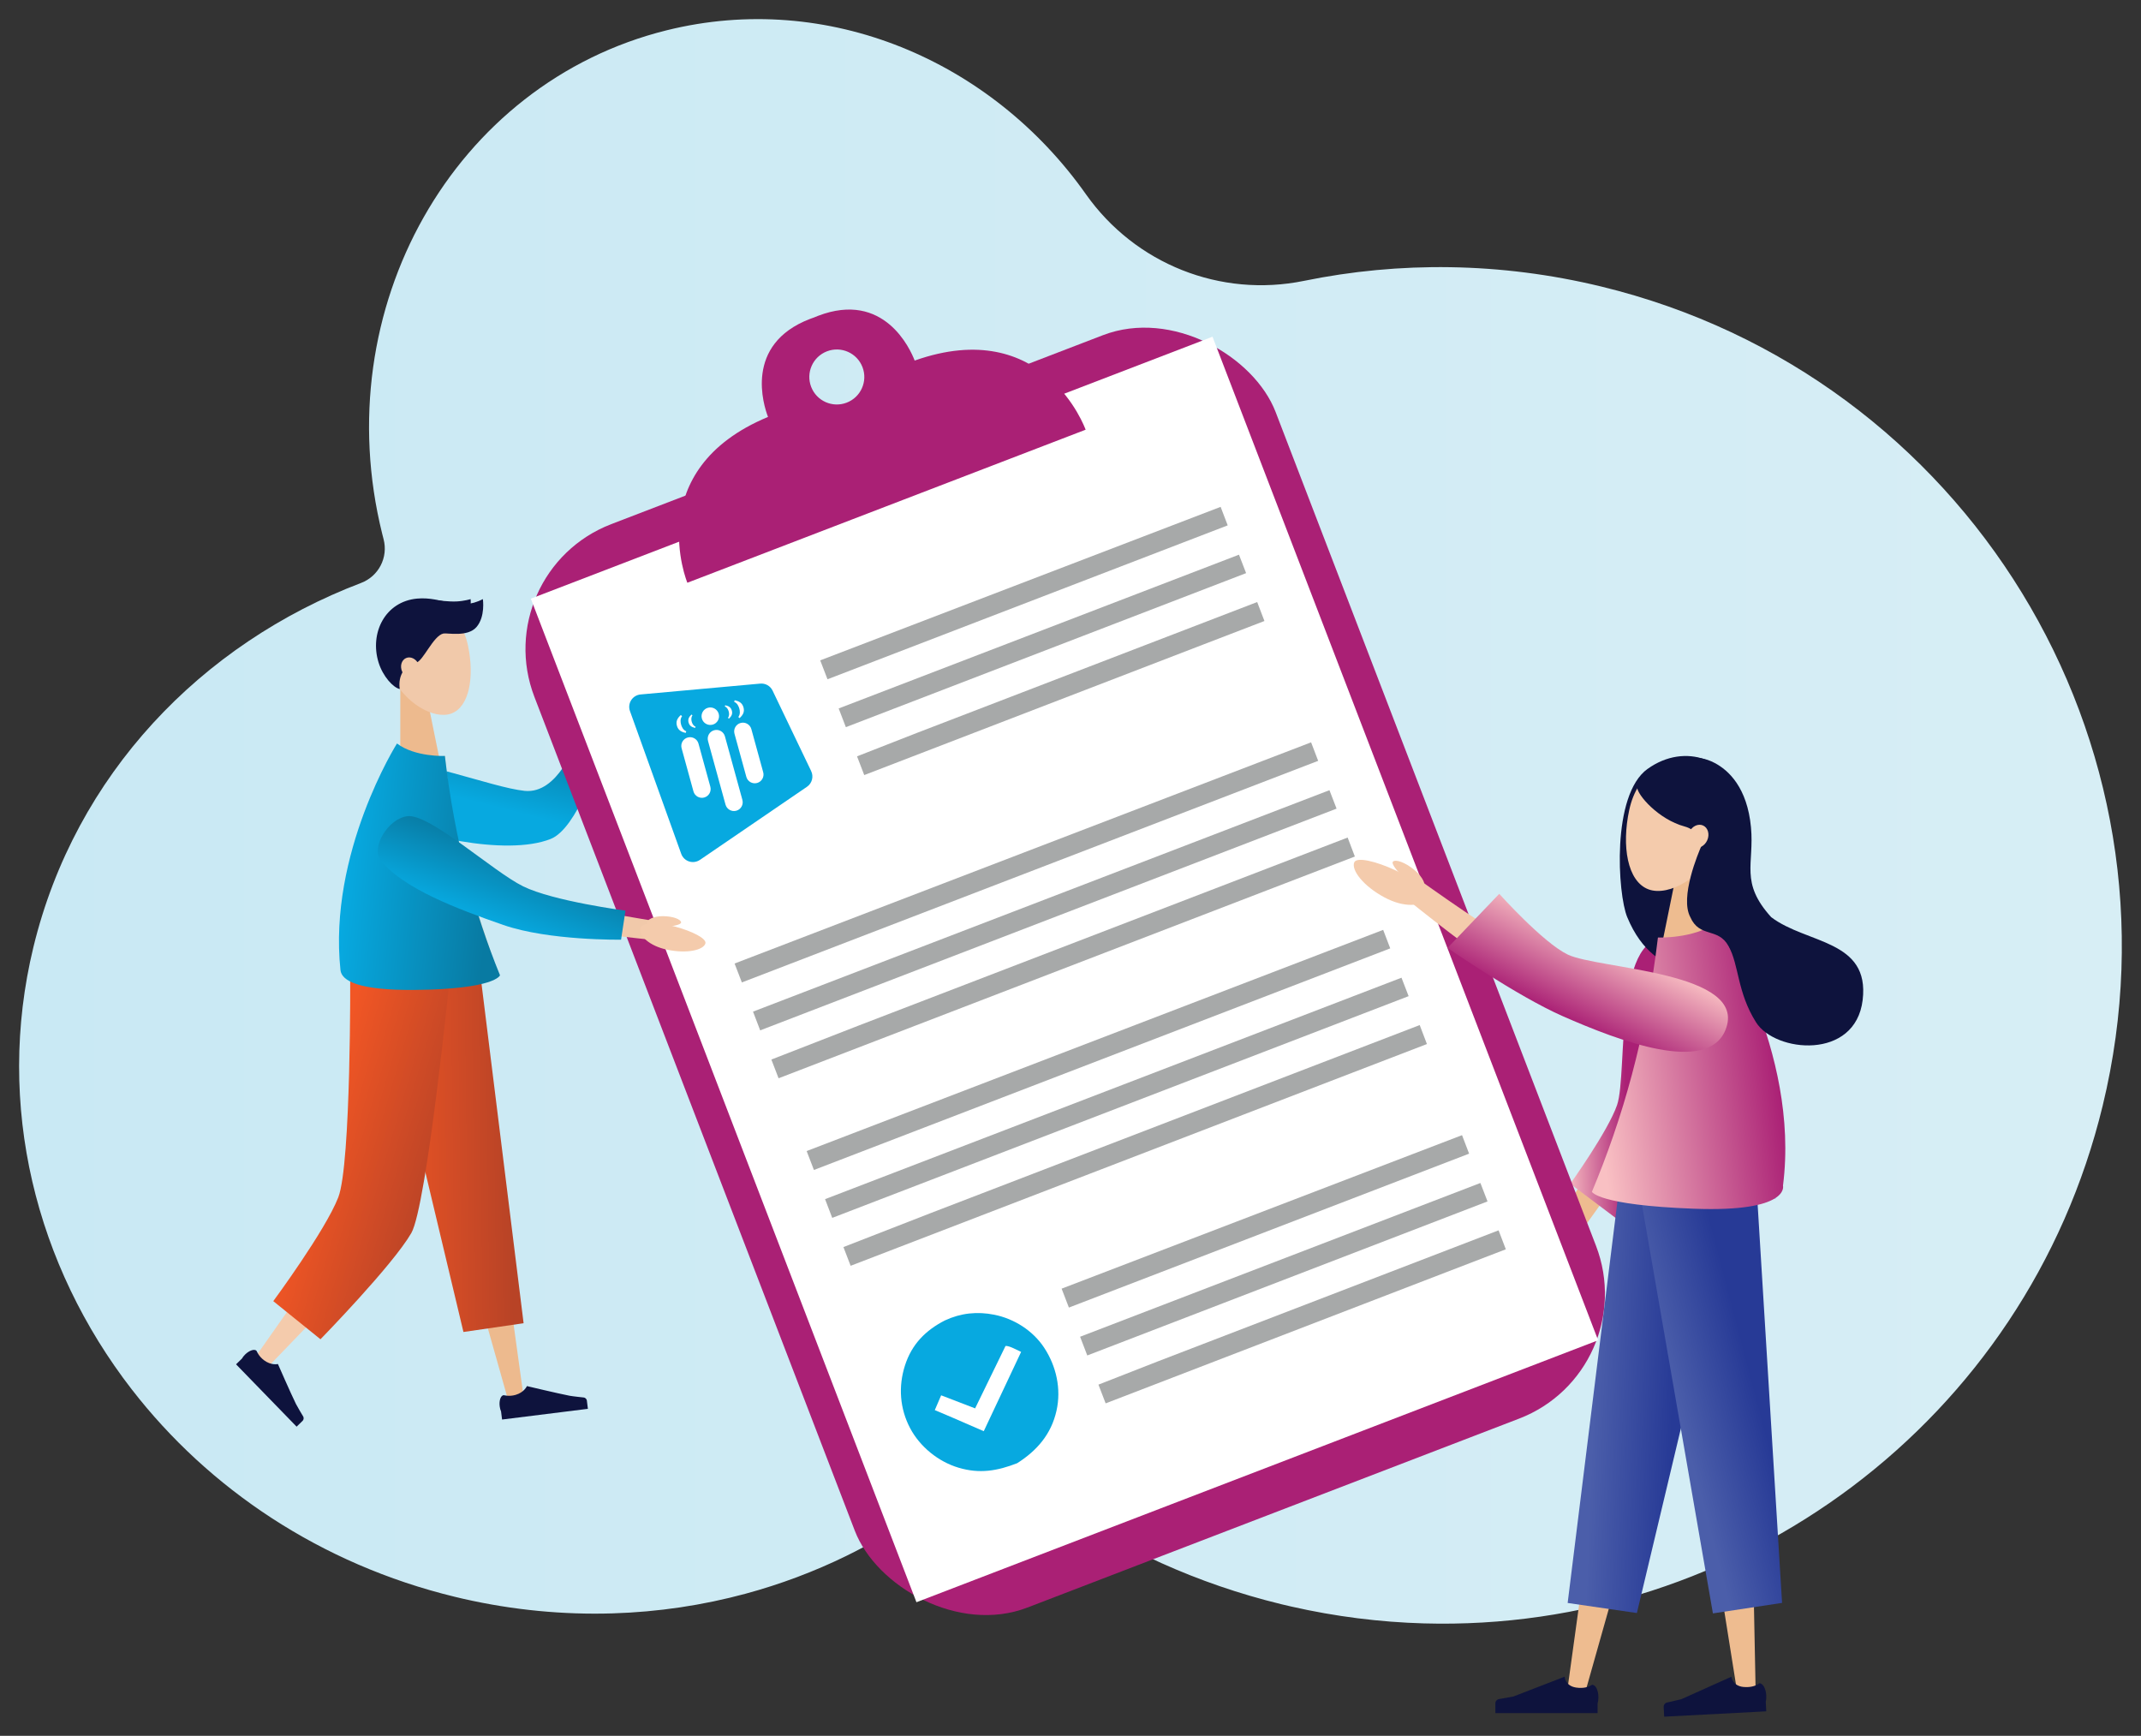 <?xml version="1.0" encoding="UTF-8"?><svg id="Layer_1" xmlns="http://www.w3.org/2000/svg" xmlns:xlink="http://www.w3.org/1999/xlink" viewBox="0 0 1120.34 908.27"><rect x="0" y="0" width="1120.34" height="908.27" fill="#333333" stroke="none"/><defs><linearGradient id="linear-gradient" x1="5199.93" y1="429.79" x2="6300.26" y2="429.79" gradientTransform="translate(6310.26) rotate(-180) scale(1 -1)" gradientUnits="userSpaceOnUse"><stop offset="0" stop-color="#d7eef5"/><stop offset="1" stop-color="#c9e9f4"/></linearGradient><linearGradient id="linear-gradient-2" x1="12566.24" y1="1119.98" x2="12533.84" y2="1124.74" gradientTransform="translate(13008.49 -2681.51) rotate(170.17) scale(1 -1)" gradientUnits="userSpaceOnUse"><stop offset="0" stop-color="#f9c0c3"/><stop offset="1" stop-color="#aa2075"/></linearGradient><linearGradient id="linear-gradient-3" x1="1537.93" y1="1901.99" x2="1494.53" y2="1914.47" gradientTransform="translate(-2156.27 741.32) rotate(-59.62)" gradientUnits="userSpaceOnUse"><stop offset="0" stop-color="#087aa2"/><stop offset="1" stop-color="#07a9e0"/></linearGradient><linearGradient id="_ÂÁ_Ï_ÌÌ_È_ËÂÌÚ_357" x1="10492.17" y1="731.14" x2="10450.65" y2="732.76" gradientTransform="translate(11326.07) rotate(-180) scale(1 -1)" gradientUnits="userSpaceOnUse"><stop offset="0" stop-color="#4b5eaa"/><stop offset="1" stop-color="#273a96"/></linearGradient><linearGradient id="linear-gradient-4" x1="-1126.77" y1="599.94" x2="-1058.02" y2="600.82" gradientTransform="translate(-859.08) rotate(-180) scale(1 -1)" gradientUnits="userSpaceOnUse"><stop offset="0" stop-color="#b84326"/><stop offset="1" stop-color="#f15625"/></linearGradient><linearGradient id="linear-gradient-5" x1="-1229.17" y1="597.64" x2="-1160.53" y2="579.17" gradientTransform="translate(-983.66 -9.17) rotate(-178.77) scale(1 -1)" xlink:href="#linear-gradient-4"/><linearGradient id="linear-gradient-6" x1="9932.18" y1="458.64" x2="9856.87" y2="450.98" gradientTransform="translate(-9675.04)" xlink:href="#linear-gradient-3"/><linearGradient id="linear-gradient-7" x1="-2623.53" y1="-17634.37" x2="-2657.3" y2="-17657.35" gradientTransform="translate(16846.39 -6119.36) rotate(-103.14)" xlink:href="#linear-gradient-3"/><linearGradient id="_ÂÁ_Ï_ÌÌ_È_ËÂÌÚ_357-2" x1="13547.22" y1="-1302.68" x2="13505.7" y2="-1301.06" gradientTransform="translate(14218.07 -1958.37) rotate(163.08) scale(1 -1)" xlink:href="#_ÂÁ_Ï_ÌÌ_È_ËÂÌÚ_357"/><linearGradient id="linear-gradient-8" x1="10492.05" y1="567.04" x2="10396.44" y2="554.01" gradientTransform="translate(11326.07) rotate(-180) scale(1 -1)" xlink:href="#linear-gradient-2"/><linearGradient id="linear-gradient-9" x1="-9650.78" y1="-14087.81" x2="-9697.48" y2="-14100.2" gradientTransform="translate(-3390.11 -16051.55) rotate(-48.77) scale(1 -1)" xlink:href="#linear-gradient-2"/></defs><path d="M68.99,727.06c40.15,51.85,98.71,91.43,168.99,108.47,1.49.36,2.99.72,4.48,1.06,26.24,5.95,52.43,8.39,78.02,7.62,23.92-.72,47.32-4.24,69.74-10.31,18.2-4.93,35.76-11.53,52.43-19.66,6.16-3.01,12.19-6.22,18.1-9.64,11.29-6.54,23.27-11.12,35.5-13.76,2.95-.63,5.91-1.16,8.88-1.56,25.23-3.47,51.09,1.22,73.91,14.1,18.62,10.5,38.4,19.45,59.2,26.59,10.54,3.62,21.35,6.79,32.41,9.48,1.66.4,3.33.8,5,1.17,23.25,5.29,46.49,8.18,69.46,8.83,164.31,4.65,315.03-105.26,355.18-270.87,46.16-190.41-71.34-382.33-262.46-428.67-52.77-12.79-105.63-13.15-155.47-2.95-43.73,8.94-88.36-8.86-114.11-45.32C518.81,31.62,433.11-5.04,348.89,15.84c-111.45,27.63-178.12,145.55-148.91,263.38.24.97.49,1.94.74,2.91,2.5,9.55-2.56,19.39-11.78,22.9-83.61,31.8-149.59,100.35-171.45,190.52-20.12,82.98,1.36,166.8,51.5,231.52Z" style="fill:url(#linear-gradient); stroke-width:0px;"/><path d="M857.48,508.23c-.8,12.66-2.04,25.62-3.7,38.28-.85,6.34-1.81,12.65-3,18.84-1.18,6.18-2.58,12.3-4.42,17.89-1.69,5.19-4.68,10.93-7.62,16.49-3.01,5.59-6.23,11.15-9.56,16.67-6.68,11.02-13.76,21.97-21.01,32.64l-3.5,5.15,9.76,7.14,3.79-4.94c8.07-10.51,15.8-21.1,23.32-32.03,3.74-5.46,7.4-11.02,10.92-16.75,1.77-2.86,3.47-5.79,5.14-8.8.81-1.57,1.63-2.99,2.44-4.68.83-1.72,1.54-3.41,2.21-5.09,2.6-6.71,4.41-13.28,6.03-19.87,1.61-6.58,2.95-13.13,4.18-19.7,2.41-13.16,4.33-26.16,5.86-39.53l-20.83-1.73Z" style="fill:#eebc90; stroke-width:0px;"/><path d="M821.69,619.44l31.31,23.55s17.84-41,25.45-65.82c9.57-31.2,21.48-79.03-2.88-85.59-31.84-8.57-23.58,69.84-29.41,86.68-4.71,13.61-24.47,41.18-24.47,41.18Z" style="fill:url(#linear-gradient-2); stroke-width:0px;"/><path d="M784.83,686.43c3.38,2.64,13.1-1.13,21.89-10.31,8.1-8.47,9.6-17.52,6.42-20.46-7.11-6.55-33.53,26.7-28.31,30.77Z" style="fill:#eebc90; stroke-width:0px;"/><path d="M789.86,666.87c-.93-1.64,1.88-5.97,7.21-9.68,4.91-3.42,9.43-3.79,10.52-2.23,2.43,3.49-16.29,14.44-17.73,11.9Z" style="fill:#eebc90; stroke-width:0px;"/><path d="M210.69,402.32l75.6,23.51-7.94,3.23,29.89-48.84,2.71-4.44,8.75,5-2.44,4.59-26.86,50.57c-1.48,2.79-4.66,4.09-7.58,3.33l-.36-.1-76.58-20.08,4.81-16.78Z" style="fill:#edba8e; stroke-width:0px;"/><path d="M199.97,427.11c15.98,9.74,64.61,21.19,88.15,11.89,13.98-5.52,25.28-42.03,25.28-42.03l-12.23-8.35s-9.11,26.98-26.6,25.21c-17.49-1.77-59.08-18.59-69.5-13.25-9.17,4.71-12.28,22.15-5.11,26.53Z" style="fill:url(#linear-gradient-3); stroke-width:0px;"/><path d="M331.05,352.11c2.99,1.96,2.62,10.66-2.28,20.07-4.52,8.68-11.28,12.29-14.45,10.56-7.09-3.86,12.11-33.67,16.73-30.64Z" style="fill:#edba8e; stroke-width:0px;"/><path d="M316.94,361.33c-1.54-.29-4.21,3.09-5.71,8.29-1.38,4.8-.47,8.47,1.06,8.91,3.41.99,7.04-16.75,4.65-17.21Z" style="fill:#edba8e; stroke-width:0px;"/><rect x="349.64" y="204.62" width="415.52" height="607.3" rx="69.96" ry="69.96" transform="translate(-145.22 233.76) rotate(-21.02)" style="fill:#aa2075; stroke-width:0px;"/><rect x="365.95" y="226" width="382.14" height="562.55" transform="translate(-144.89 233.56) rotate(-21.02)" style="fill:#fff; stroke-width:0px;"/><path d="M568.08,224.85h0s-208.4,80.08-208.4,80.08c0,0-24.45-59.07,42.21-86.77-2.26-5.85-12.76-37.94,21.94-51.27.71-.27,1.41-.53,2.1-.76.67-.28,1.36-.57,2.07-.84,34.7-13.33,48.38,17.52,50.63,23.38,67.74-23.96,89.26,35.62,89.45,36.17ZM432.73,183.83c-7.42,2.85-11.12,11.17-8.27,18.59,2.85,7.42,11.17,11.12,18.59,8.27s11.12-11.17,8.27-18.59c-2.85-7.42-11.17-11.12-18.59-8.27Z" style="fill:#aa2075; stroke-width:0px;"/><path d="M438.86,370.7l209.47-80.46,3.73,9.65-209.44,80.6-3.76-9.8Z" style="fill:#a7a9a9; stroke-width:0px;"/><path d="M429.2,345.54l209.53-80.32,3.7,9.68-209.42,80.53-3.81-9.89Z" style="fill:#a7a9a9; stroke-width:0px;"/><path d="M480,383.42l177.86-68.4,3.79,9.92-31.54,12.13-177.87,68.49-3.77-9.8,31.52-12.34Z" style="fill:#a7a9a9; stroke-width:0px;"/><path d="M394.04,529.34l301.63-115.87,3.73,9.65-301.61,116.02-3.75-9.8Z" style="fill:#a7a9a9; stroke-width:0px;"/><path d="M384.38,504.17l301.69-115.74,3.7,9.68-301.57,115.95-3.81-9.89Z" style="fill:#a7a9a9; stroke-width:0px;"/><path d="M449.07,536.72l256.12-98.47,3.78,9.93-45.41,17.46-256.15,98.57-3.77-9.8,45.43-17.69Z" style="fill:#a7a9a9; stroke-width:0px;"/><path d="M431.74,627.46l301.63-115.87,3.73,9.65-301.61,116.02-3.75-9.8Z" style="fill:#a7a9a9; stroke-width:0px;"/><path d="M422.09,602.3l301.69-115.74,3.7,9.68-301.57,115.95-3.81-9.89Z" style="fill:#a7a9a9; stroke-width:0px;"/><path d="M486.78,634.84l256.12-98.47,3.78,9.93-45.41,17.46-256.15,98.57-3.77-9.8,45.43-17.69Z" style="fill:#a7a9a9; stroke-width:0px;"/><path d="M494.52,690.89c8.28-3.84,16.81-4.74,25.76-2.95,10.4,2.07,20.22,8.32,26.09,17.22,6.38,9.69,9.04,21.61,6.47,33.02-2.77,12.3-10.18,20.82-20.55,27.44-10.41,4.06-19.67,5.65-30.71,2.36-10.55-3.14-20.15-10.91-25.31-20.64-5.44-10.24-6.25-21.83-2.73-32.82,3.55-11.11,10.77-18.43,20.98-23.64Z" style="fill:#07a9e0; stroke-width:0px;"/><path d="M526.17,704.28c1.89-.23,6.27,2.28,8.16,3.11l-19.55,41.49-16.53-7.18-9.09-3.86,3.33-7.73,17.77,6.83,15.91-32.66Z" style="fill:#fff; stroke-width:0px;"/><path d="M565.19,699.46l209.47-80.46,3.73,9.65-209.44,80.6-3.76-9.8Z" style="fill:#a7a9a9; stroke-width:0px;"/><path d="M555.52,674.3l209.53-80.32,3.7,9.68-209.42,80.53-3.81-9.89Z" style="fill:#a7a9a9; stroke-width:0px;"/><path d="M606.32,712.18l177.86-68.4,3.79,9.92-31.54,12.13-177.87,68.49-3.77-9.8,31.52-12.34Z" style="fill:#a7a9a9; stroke-width:0px;"/><polygon points="821.05 877.85 837.01 762.29 853.83 646.86 856.88 625.97 900.85 635.46 895.01 655.75 862.77 767.76 831.08 879.95 829.68 884.89 820.35 882.94 821.05 877.85" style="fill:#eebc90; stroke-width:0px;"/><polygon points="909.45 622.08 847.18 622.08 820.32 838.76 856.55 844.03 909.45 622.08" style="fill:url(#_ÂÁ_Ï_ÌÌ_È_ËÂÌÚ_357); stroke-width:0px;"/><path d="M784.58,889.02l7.34-1.31h0s26.85-10.39,26.85-10.39v.22s.32,4.6,5.9,5.47c4.11.64,6.77-.46,7.89-1.08.27-.24.49-.38.61-.38,1.79,0,3.25,2.93,3.25,6.55,0,1.19-.16,2.3-.43,3.26v5.02h-53.49v-5.09c0-1.18.9-2.16,2.08-2.27Z" style="fill:#0e133d; stroke-width:0px;"/><path d="M228.31,314.05s6.55.87,10.63.66c4.07-.21,7.32-1.22,7.32-1.22,0,0,.82,6.84-2.93,10.56-4.18,4.15-13.07,2.33-13.07,2.33l-1.94-12.33Z" style="fill:#0e133d; stroke-width:0px;"/><polygon points="229.83 396.45 209.46 396.45 209.46 357.49 221.91 357.49 229.83 396.45" style="fill:#edba8e; stroke-width:0px;"/><path d="M244.87,337.76c3.44,15.99.9,32.12-8.76,35.62-9.06,3.28-24.77-5.4-31.96-21.21-7.57-16.65-3.87-29.09,9.54-33.72,14.25-4.92,27.41,1.78,31.19,19.31Z" style="fill:#f1c9aa; stroke-width:0px;"/><path d="M252.67,313.48c-12.51,6.64-21.14-1.47-34.36-.27-16.89,1.53-24.97,18.14-20.21,33.45,2.28,7.34,7.69,13.16,11.08,13.88-1.12-7.31,3.08-13.03,8.61-13.87,3.52-.54,8.96-14.14,14.26-15.18,1.99-.39,12.61,1.97,17.24-3.33,4.78-5.48,3.38-14.66,3.38-14.66Z" style="fill:#0e133d; stroke-width:0px;"/><path d="M219.06,347.59c1.28,2.85.39,6.03-1.99,7.1-2.38,1.07-5.34-.38-6.62-3.24-1.28-2.85-.39-6.03,1.99-7.1,2.38-1.07,5.34.38,6.62,3.24Z" style="fill:#f1c9aa; stroke-width:0px;"/><polygon points="273.36 726.35 259.49 625.95 244.87 525.67 242.23 507.52 204.03 515.76 209.1 533.39 237.11 630.71 264.64 728.18 265.85 732.47 273.97 730.77 273.36 726.35" style="fill:#edba8e; stroke-width:0px;"/><path d="M191.06,512.94l-1.03,18.39-6.01,106.97-48.26,68.72-2.58,3.67,6.37,5.25,3.11-3.23,61.13-63.4c1.1-1.14,1.89-2.6,2.21-4.28l.29-1.54,20.24-107.71,3.4-18.11-38.87-4.72Z" style="fill:#f4cbac; stroke-width:0px;"/><polygon points="196.55 504.14 250.65 504.14 273.99 692.39 242.51 696.97 196.55 504.14" style="fill:url(#linear-gradient-4); stroke-width:0px;"/><path d="M183.27,509.38l52.21,1.12s-12.15,120.66-20.25,134.7c-9.7,16.83-47.53,55.57-47.53,55.57l-24.7-19.94s27.25-36.88,34.02-54.33c6.77-17.44,6.24-117.13,6.24-117.13Z" style="fill:url(#linear-gradient-5); stroke-width:0px;"/><path d="M211.43,392.24s10.69,9.37,21.37,3.12c0,0,3.66,39.03,8.44,54.96,4.78,15.93,18.84,57.77,18.84,57.77h-77.68c-2.08-35.64,11.39-76.11,29.03-115.85Z" style="fill:#d9c4ad; stroke-width:0px;"/><path d="M207.73,389.04s-36.07,57.24-29.57,118.56c.61,5.78,9.83,10.65,38.94,10.38,42.15-.39,44.54-7.65,44.54-7.65-13.34-32.84-23.69-70.01-28.84-114.76,0,0-15.75.6-25.07-6.54Z" style="fill:url(#linear-gradient-6); stroke-width:0px;"/><path d="M218.81,433.82c8.51,6.23,17.44,12.35,26.4,18.05,4.49,2.85,9.03,5.6,13.6,8.16,4.57,2.55,9.21,4.95,13.75,6.79,1.14.46,2.23.85,3.35,1.21l3.71,1.12c2.52.7,5.06,1.39,7.65,2.02,5.16,1.28,10.4,2.44,15.66,3.55,10.52,2.18,21.18,4.16,31.79,5.92l5.13.85-1.33,10.01-5.17-.56c-10.91-1.18-21.71-2.55-32.57-4.16-5.43-.82-10.85-1.71-16.31-2.73-2.72-.51-5.46-1.08-8.21-1.68l-4.15-1c-1.49-.4-2.98-.85-4.39-1.33-5.64-1.95-10.78-4.31-15.83-6.79-5.04-2.49-9.93-5.13-14.76-7.85-9.66-5.47-18.98-11.17-28.32-17.29l-7.3-4.78,10.28-14.66,7.04,5.15Z" style="fill:#f1c9aa; stroke-width:0px;"/><path d="M199.2,450.14c11.56,14.71,40.25,25.55,64.16,33.85,23.91,8.3,61.63,7.7,61.63,7.7l2.31-15.19s-37.79-4.95-53.56-12.72c-15.77-7.77-48.86-38.08-60.48-36.71-10.24,1.21-19.25,16.46-14.06,23.07Z" style="fill:url(#linear-gradient-7); stroke-width:0px;"/><path d="M369.12,493.7c-1.08,3.41-9.54,5.42-19.94,3.26-9.58-1.99-14.9-7.51-14.1-11.03,1.79-7.87,35.69,2.5,34.03,7.77Z" style="fill:#f4cbac; stroke-width:0px;"/><path d="M356.41,482.63c-.14-1.57-4.12-3.21-9.54-3.24-5-.03-8.28,1.85-8.29,3.44-.02,3.55,18.04,2.22,17.82-.2Z" style="fill:#f4cbac; stroke-width:0px;"/><path d="M305.11,731.21s-5.52-.58-7.06-.88c-6.18-1.2-22.32-5.05-22.32-5.05,0,0-1.4,3.3-5.99,4.62-3.38.97-6.12.12-6.22.13-1.51.19-2.42,2.8-2.04,5.84.12,1,.37,1.91.71,2.69l.53,4.22,44.91-5.6-.53-4.27c-.12-.99-.98-1.72-1.98-1.69Z" style="fill:#0e133d; stroke-width:0px;"/><path d="M158.47,740.87s-2.88-4.77-3.58-6.19c-2.79-5.68-9.46-20.95-9.46-20.95,0,0-3.5.88-7.33-2.01-2.82-2.13-3.8-4.83-3.87-4.91-1.06-1.09-3.71-.24-5.92,1.9-.72.7-1.31,1.46-1.73,2.2l-3.06,2.98,31.69,32.62,3.1-3.02c.72-.7.79-1.83.15-2.61Z" style="fill:#0e133d; stroke-width:0px;"/><polygon points="908.4 881.41 890.04 766.2 872.55 650.88 869.38 630.01 914.21 626.29 914.53 647.39 916.28 763.94 918.6 880.5 918.71 885.63 909.2 886.48 908.4 881.41" style="fill:#eebc90; stroke-width:0px;"/><polygon points="918.55 610.98 858.98 629.1 896.33 844.22 932.52 838.72 918.55 610.98" style="fill:url(#_ÂÁ_Ï_ÌÌ_È_ËÂÌÚ_357-2); stroke-width:0px;"/><path d="M872.51,890.81l7.27-1.69h0s26.27-11.79,26.27-11.79v.22s.58,4.58,6.19,5.15c4.14.42,6.74-.81,7.83-1.49.25-.26.47-.41.59-.42,1.79-.09,3.4,2.76,3.59,6.37.06,1.19-.04,2.3-.26,3.28l.26,5.02-53.42,2.8-.27-5.08c-.06-1.18.79-2.21,1.95-2.38Z" style="fill:#0e133d; stroke-width:0px;"/><path d="M862.15,402.33c19.88-14.25,43.82-4.54,47,16.04,4.13,26.71-1.09,48.21,5.55,65.92,10.29,27.46,7.44,54.44,7.44,54.44-27.13-36.98-55.17-21.67-70.65-58.83-4.97-11.94-8.39-63.93,10.66-77.58Z" style="fill:#0e133d; stroke-width:0px;"/><polygon points="870.06 492.29 893.8 492.29 893.8 446.88 879.3 446.88 870.06 492.29" style="fill:#eebc90; stroke-width:0px;"/><path d="M852.53,423.89c-4.01,18.64-1.05,37.44,10.21,41.51,10.56,3.82,28.87-6.29,37.25-24.72,8.82-19.4,4.52-33.9-11.11-39.3-16.6-5.74-31.95,2.07-36.35,22.51Z" style="fill:#f4cbac; stroke-width:0px;"/><path d="M894.37,488.43s-12.8,11.22-25.6,3.74c0,0-4.38,46.76-10.1,65.83-5.73,19.08-20.59,67.59-20.59,67.59l91.07,1.61c2.49-42.69-13.64-91.17-34.78-138.77Z" style="fill:#79d1f1; stroke-width:0px;"/><path d="M897.58,482.98s44.47,66.51,35.42,137.45c0,0,3.82,13.94-46.64,12.04-50.46-1.9-53.35-8.87-53.35-8.87,15.97-38.07,28.38-81.16,34.55-133.04,0,0,18.87.69,30.03-7.58Z" style="fill:url(#linear-gradient-8); stroke-width:0px;"/><path d="M728.9,450.86c1.33-1.33,6.25.22,11.25,4.36,4.61,3.82,6.17,8.07,4.96,9.54-2.71,3.28-18.27-11.84-16.21-13.89Z" style="fill:#f4cbac; stroke-width:0px;"/><path d="M888.07,523.27c-12.5-1.87-25.25-4.17-37.68-6.87-6.23-1.36-12.41-2.83-18.46-4.51-6.04-1.67-12.01-3.54-17.43-5.8-1.35-.57-2.61-1.15-3.87-1.78l-4.1-2.17c-2.74-1.53-5.48-3.08-8.22-4.72-5.47-3.26-10.91-6.68-16.32-10.17-10.8-7.01-21.54-14.3-32.06-21.73l-5.09-3.59-7.3,9.65,4.87,3.88c10.29,8.18,20.64,16.11,31.25,23.89,5.31,3.87,10.68,7.69,16.19,11.41,2.75,1.86,5.56,3.68,8.41,5.49l4.38,2.65c1.6.91,3.25,1.78,4.86,2.56,6.45,3.09,12.82,5.41,19.21,7.55,6.39,2.12,12.78,4,19.18,5.75,12.84,3.48,25.57,6.47,38.69,9.13l10.25,2.08,3.59-21.14-10.34-1.54Z" style="fill:#f4cbac; stroke-width:0px;"/><path d="M784.52,467.7l-27.06,28.32s36.39,25.15,60.14,35.63c29.86,13.17,75.96,30.62,85.33,7.2,12.25-30.61-66.58-31.63-82.62-39.4-12.96-6.28-35.79-31.76-35.79-31.76Z" style="fill:url(#linear-gradient-9); stroke-width:0px;"/><path d="M708.65,451.23c-1.64,3.96,4.6,12.33,15.83,18.35,10.35,5.55,19.48,4.58,21.46.73,4.41-8.6-34.76-25.19-37.29-19.07Z" style="fill:#f4cbac; stroke-width:0px;"/><path d="M883.48,396.31c5.4,0,9.1.48,13.69,2.87,7.39,3.83,17.14,12.98,19.08,33.71,1.81,19.33-5.93,28.79,10.58,47.02,18.58,14.11,51.68,11.7,47.86,43.35-3.82,31.65-45.8,27.52-55.77,11.7-9.98-15.83-8.85-29.93-14.4-39.91-5.55-9.98-15.18-4.13-20-15.14-5.65-10.36,4.16-33.59,5.92-37.59-1.18-3.9-2.71-8.17-9.02-9.89-13.54-3.69-24.77-16.51-24.77-20.64,0-4.13,12.39-15.48,26.83-15.48Z" style="fill:#0e133d; stroke-width:0px;"/><path d="M883.93,435.48c-1.4,3.12-.42,6.6,2.18,7.76s5.84-.42,7.24-3.54c1.4-3.12.42-6.6-2.18-7.76s-5.84.42-7.24,3.54Z" style="fill:#f4cbac; stroke-width:0px;"/><path d="M399.37,404.07c.67,2.44-.76,4.96-3.2,5.63-2.44.67-4.96-.76-5.63-3.2l-6.2-22.57c-.67-2.44.76-4.96,3.2-5.63,2.44-.67,4.96.77,5.63,3.21l6.2,22.57ZM380.93,375.6c.83-1.1.62-2.48.39-3.31s-.75-2.12-2.03-2.64l.2-.62c1.77.37,2.99,1.07,3.47,2.82s-.21,2.97-1.54,4.2l-.49-.44ZM372.9,379.17c-2.44.67-4.96-.76-5.63-3.2-.67-2.44.76-4.96,3.2-5.63,2.44-.67,4.96.77,5.63,3.21.67,2.44-.77,4.96-3.2,5.63M388.48,418.59c.67,2.44-.76,4.96-3.2,5.63s-4.96-.77-5.63-3.2l-9.15-33.29c-.67-2.44.76-4.96,3.21-5.63,2.44-.67,4.96.76,5.63,3.2l9.15,33.29ZM363.99,380.26l-.2.63c-1.77-.37-2.99-1.08-3.47-2.82-.48-1.75.21-2.97,1.54-4.19l.49.43c-.83,1.1-.61,2.51-.39,3.31s.75,2.12,2.03,2.64M371.7,411.67c.67,2.44-.76,4.96-3.2,5.63s-4.96-.76-5.63-3.2l-6.2-22.57c-.67-2.44.76-4.96,3.21-5.63,2.44-.67,4.96.77,5.63,3.21l6.2,22.57ZM356.27,374.15l.65.58c-1.11,1.47-.82,3.35-.52,4.41s1,2.83,2.7,3.52l-.27.83c-2.36-.49-3.98-1.43-4.62-3.76s.28-3.96,2.06-5.59M384.17,367.24l.26-.83c2.36.49,3.99,1.43,4.63,3.76s-.28,3.96-2.06,5.59l-.65-.58c1.11-1.47.83-3.31.52-4.41s-1-2.83-2.7-3.53M424.44,403.41l-20.2-42.12c-1.2-2.41-3.74-3.83-6.42-3.59l-62.63,5.68c-2.01.18-3.82,1.28-4.91,2.99-1.09,1.71-1.32,3.81-.63,5.72l26.82,74.69c.69,1.9,2.2,3.36,4.12,3.98,1.23.4,2.51.42,3.72.08.69-.19,1.35-.49,1.95-.9l56.01-38.25c2.68-1.83,3.6-5.37,2.16-8.28" style="fill:#07a9e0; stroke-width:0px;"/></svg>